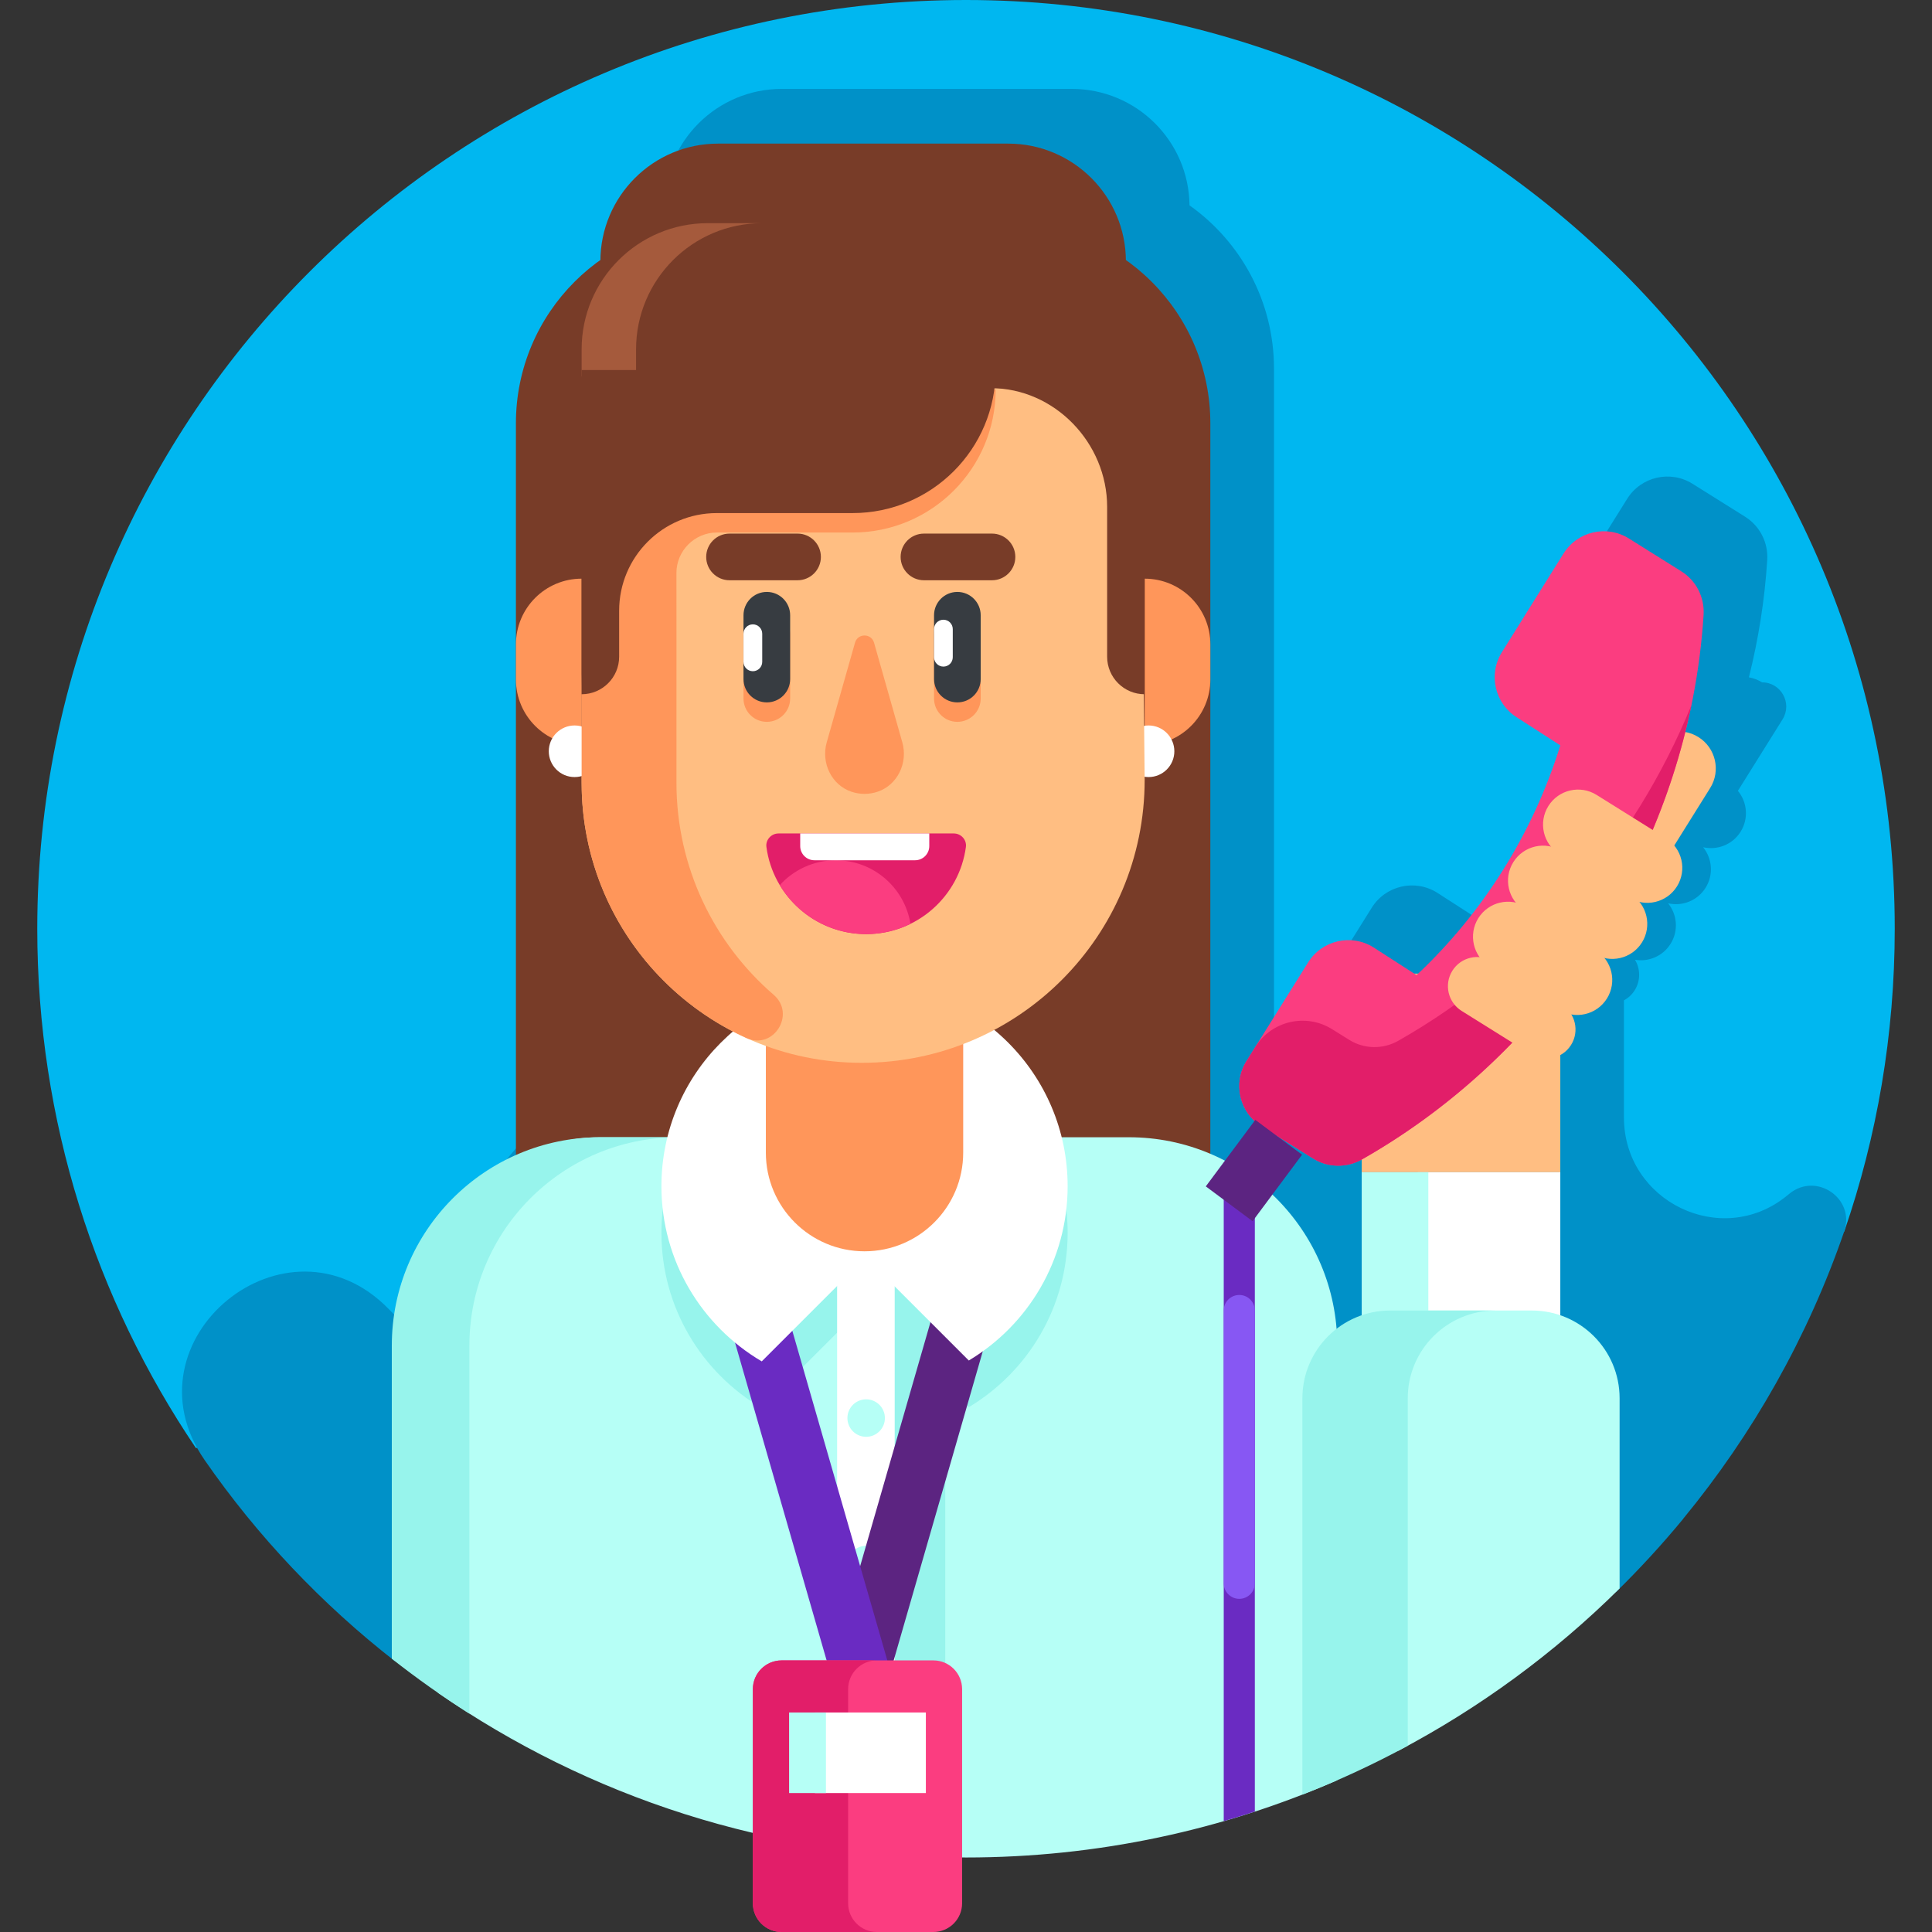 <svg xmlns="http://www.w3.org/2000/svg" id="Layer_1" height="512" viewBox="0 0 512.608 512.608" width="512"><rect x="0" y="0" width="512.608" height="512.608" fill="#333333" stroke="none"/><g><path d="m256.304 0c-136.093 0-246.418 110.325-246.418 246.418 0 51.035 15.514 98.446 42.084 137.775l437.358-57.433c8.68-25.182 13.394-52.211 13.394-80.341 0-136.094-110.325-246.419-246.418-246.419z" fill="#00b7f0"></path><path d="m428.764 422.413c6.264-6.139 12.227-12.622 17.845-19.444v-.029c18.459-22.422 33.038-48.159 42.701-76.186 3.015-8.744-7.4-15.887-14.553-10.021-.258.212-.517.422-.776.631-17.312 13.959-43.106 1.386-43.106-20.853v-31.095c1.132-.616 2.128-1.519 2.86-2.691 1.592-2.548 1.513-5.662.07-8.075 3.603.615 7.385-.939 9.442-4.231 2.154-3.448 1.76-7.758-.659-10.752 3.752.861 7.798-.676 9.952-4.124s1.76-7.758-.659-10.752c3.752.861 7.798-.675 9.952-4.124 2.174-3.481 1.755-7.841-.726-10.838l11.848-18.966c2.67-4.274-.403-9.817-5.443-9.817-1.098-.686-2.28-1.121-3.481-1.335 2.539-10.165 4.198-20.576 4.861-31.121.291-4.629-1.961-9.049-5.894-11.507-5.918-3.699-13.939-8.731-13.939-8.731-5.891-3.68-13.651-1.888-17.331 4.004l-16.346 26.168c-3.68 5.891-1.888 13.651 4.004 17.331l11.49 7.402c-7.135 23.008-20.227 44.012-37.731 60.56h-1.024l-10.83-6.978c-5.891-3.68-13.651-1.888-17.331 4.004l-16.346 26.168c-3.265 5.227-2.215 11.917 2.176 15.931l-7.846 10.54c-1.281-.668-2.584-1.298-3.921-1.867v-193.804c0-17.891-8.856-33.704-22.413-43.327-.187-17.094-14.095-30.895-31.233-30.895h-76.948c-17.136 0-31.043 13.798-31.233 30.889-13.562 9.622-22.421 25.438-22.421 43.332v176.21c0 9.64-4.026 18.932-11.334 25.218-13.054 11.229-21.496 29.358-21.596 43.04-.022 2.993-1.292 5.894-3.689 7.686-3.864 2.888-9.06 2.375-12.276-.869-.575-.58-1.147-1.163-1.716-1.748-27.053-27.823-70.958 8.167-48.855 40.064 13.989 20.188 31.037 38.171 50.45 53.328h181.71c3.039-10.426 13.564-18.326 24.474-18.326z" fill="#0091c8"></path><g><g><g><path d="m229.813 497.809c-2.746 0-4.972-2.226-4.972-4.972 0-2.746 2.226-4.972 4.972-4.972 2.746 0 4.972 2.226 4.972 4.972 0 2.745-2.226 4.972-4.972 4.972z" fill="#b6fff6"></path></g></g></g><g><g><path d="m423.874 238.382c-4.599-2.873-5.998-8.929-3.125-13.528l16.347-26.17c2.873-4.599 8.929-5.998 13.528-3.125 4.599 2.873 5.998 8.929 3.125 13.528l-16.347 26.17c-2.873 4.599-8.929 5.998-13.528 3.125z" fill="#ffbe82"></path></g><g><path d="m361.294 258.33h52.694v52.694h-52.694z" fill="#ffbe82"></path></g><g><path d="m321.134 343.936h-184.249v-231.612c0-29.332 23.778-53.11 53.11-53.11h78.029c29.332 0 53.11 23.778 53.11 53.11z" fill="#783c28"></path></g><g><path d="m354.807 357.036c0-30.54-24.757-55.297-55.297-55.297h-140.258c-.621 0-1.24.01-1.856.031-23.082.762-41.183 20.177-41.183 43.272v104.105c39.779 27.541 88.046 43.69 140.091 43.69 35.024 0 68.333-7.323 98.503-20.496z" fill="#b6fff6"></path></g><g><path d="m229.381 273.223c-29.762 0-53.889 24.127-53.889 53.889 0 19.81 10.696 37.112 26.621 46.476l27.582-27.582 27.353 27.353c15.706-9.417 26.222-26.601 26.222-46.246 0-29.763-24.127-53.89-53.889-53.89z" fill="#97f4ec"></path></g><g><path d="m159.252 301.739c-30.54 0-55.297 24.757-55.297 55.297v83.071c6.597 5.196 13.47 10.055 20.586 14.567v-97.637c0-30.54 24.758-55.297 55.297-55.297h-20.586z" fill="#97f4ec"></path></g><g><g><path d="m222.159 500.228c5.019 2.059 10.1 3.836 15.229 5.36v-173.586h-15.229z" fill="#fff"></path></g></g><g><g><path d="m235.571 500.228c5.019 2.059 10.099 3.836 15.229 5.36v-173.586h-15.229z" fill="#97f4ec"></path></g></g><g><g><path d="m222.159 500.228c5.019 2.059 10.1 3.836 15.229 5.36v-173.586h-15.229z" fill="#fff"></path></g></g><g><g><g><path d="m229.813 458.946c-2.746 0-4.972-2.226-4.972-4.972 0-2.746 2.226-4.972 4.972-4.972 2.746 0 4.972 2.226 4.972 4.972 0 2.746-2.226 4.972-4.972 4.972z" fill="#b6fff6"></path></g></g></g><g><g><g><path d="m229.813 420.084c-2.746 0-4.972-2.226-4.972-4.972 0-2.746 2.226-4.972 4.972-4.972 2.746 0 4.972 2.226 4.972 4.972 0 2.746-2.226 4.972-4.972 4.972z" fill="#b6fff6"></path></g></g></g><g><g><g><path d="m229.813 381.221c-2.746 0-4.972-2.226-4.972-4.972 0-2.746 2.226-4.972 4.972-4.972 2.746 0 4.972 2.226 4.972 4.972 0 2.746-2.226 4.972-4.972 4.972z" fill="#b6fff6"></path></g></g></g><g><path d="m171.169 367.632h153.258v15.476h-153.258z" fill="#5c2481" transform="matrix(.277 -.961 .961 .277 -181.518 509.514)"></path></g><g><path d="m229.81 456.742c-3.361 0-6.454-2.207-7.432-5.597l-42.444-147.263c-1.184-4.107 1.186-8.395 5.292-9.579 4.107-1.181 8.395 1.186 9.578 5.293l42.444 147.263c1.184 4.107-1.186 8.395-5.292 9.579-.715.205-1.437.304-2.146.304z" fill="#6a2bc2"></path></g><g><path d="m229.381 260.842c-29.762 0-53.889 24.127-53.889 53.889 0 19.81 10.696 37.112 26.621 46.476l27.582-27.582 27.353 27.353c15.706-9.417 26.222-26.601 26.222-46.246 0-29.763-24.127-53.89-53.889-53.89z" fill="#fff"></path></g><g><g><g><path d="m267.487 140.343h-76.948c-17.255 0-31.242-3.395-31.242-20.649v-50.35c0-17.255 13.988-31.242 31.242-31.242h76.948c17.255 0 31.242 13.988 31.242 31.242v50.349c0 17.255-13.988 20.65-31.242 20.65z" fill="#783c28"></path></g></g></g><g><g><g><path d="m168.764 99.894v-7.207c0-18.487 14.986-33.473 33.473-33.473h-14.444c-18.487 0-33.473 14.986-33.473 33.473v7.207z" fill="#a55a3c"></path></g></g></g><g><g><g><path d="m229.381 332.002c-14.459 0-26.18-11.721-26.18-26.18v-58.639h52.36v58.639c0 14.459-11.721 26.18-26.18 26.18z" fill="#ff965a"></path></g></g></g><g><g><g><path d="m303.707 197.713v-44.179c9.625 0 17.427 7.802 17.427 17.427v9.325c0 9.624-7.803 17.427-17.427 17.427z" fill="#ff965a"></path></g></g></g><g><circle cx="304.738" cy="199.33" fill="#fff" r="6.846"></circle></g><g><g><g><path d="m228.645 281.99c-41.049 0-74.326-33.277-74.326-74.326v-25.51c0-43.727 35.448-79.175 79.175-79.175h37.734c17.418 0 31.586 14.028 31.759 31.445l.72 72.505c0 41.455-33.606 75.061-75.062 75.061z" fill="#ffbe82"></path></g></g></g><g><g><g><path d="m154.319 197.713v-44.179c-9.625 0-17.427 7.802-17.427 17.427v9.325c.001 9.624 7.803 17.427 17.427 17.427z" fill="#ff965a"></path></g></g></g><g><g><g><path d="m203.458 191.522c-3.419 0-6.19-2.772-6.19-6.19v-16.931c0-3.419 2.772-6.19 6.19-6.19 3.419 0 6.19 2.772 6.19 6.19v16.931c0 3.418-2.772 6.19-6.19 6.19z" fill="#ff965a"></path></g></g></g><g><g><g><path d="m254.013 191.522c-3.419 0-6.19-2.772-6.19-6.19v-16.931c0-3.419 2.772-6.19 6.19-6.19s6.19 2.772 6.19 6.19v16.931c0 3.418-2.771 6.19-6.19 6.19z" fill="#ff965a"></path></g></g></g><g><g><g><path d="m203.458 186.363c-3.419 0-6.19-2.772-6.19-6.19v-16.931c0-3.419 2.772-6.19 6.19-6.19 3.419 0 6.19 2.772 6.19 6.19v16.931c0 3.418-2.772 6.19-6.19 6.19z" fill="#373c41"></path></g></g></g><g><g><g><path d="m254.013 186.363c-3.419 0-6.19-2.772-6.19-6.19v-16.931c0-3.419 2.772-6.19 6.19-6.19s6.19 2.772 6.19 6.19v16.931c0 3.418-2.771 6.19-6.19 6.19z" fill="#373c41"></path></g></g></g><g><g><g><g><path d="m211.613 153.957h-18.053c-3.419 0-6.19-2.772-6.19-6.19 0-3.419 2.772-6.19 6.19-6.19h18.053c3.419 0 6.19 2.772 6.19 6.19.001 3.418-2.771 6.19-6.19 6.19z" fill="#783c28"></path></g></g></g></g><g><g><g><g><path d="m263.201 153.957h-18.053c-3.419 0-6.19-2.772-6.19-6.19 0-3.419 2.772-6.19 6.19-6.19h18.053c3.419 0 6.19 2.772 6.19 6.19 0 3.418-2.772 6.19-6.19 6.19z" fill="#783c28"></path></g></g></g></g><g><g><g><path d="m219.35 196.971c-1.539 5.423 1.258 11.33 6.606 13.11 1.076.358 2.228.552 3.424.552 1.197 0 2.348-.194 3.424-.552 5.348-1.78 8.145-7.688 6.606-13.11l-7.506-26.449c-.722-2.544-4.327-2.544-5.049 0z" fill="#ff965a"></path></g></g></g><g><circle cx="152.452" cy="199.33" fill="#fff" r="6.846"></circle></g><g><path d="m235.565 103.111c-44.842-.086-81.246 36.246-81.246 81.089v23.465c0 30.352 18.098 56.139 43.717 67.748 7.193 3.259 13.208-6.319 7.229-11.478-15.79-13.624-25.786-33.777-25.786-56.271.019-32.914-.003-48.191-.006-55.635-.002-5.893 4.816-10.725 10.709-10.737h.008 36.026c20.965 0 37.961-16.996 37.961-37.961.001 0-5.476-.176-28.612-.22z" fill="#ff965a"></path></g><g><path d="m154.319 98.172v37.961 48.067c5.498 0 9.955-4.457 9.955-9.955v-12.195c0-14.313 11.603-25.916 25.916-25.916h36.026c20.965 0 37.961-16.996 37.961-37.961h-109.858z" fill="#783c28"></path></g><g><path d="m262.833 102.979c16.981 0 30.918 14.537 30.918 31.518v39.747c0 5.498 4.457 9.955 9.955 9.955v-84.164z" fill="#783c28"></path></g><g><g><g><path d="m206.564 221.138c-1.929 0-3.471 1.684-3.214 3.596 1.756 13.047 12.935 23.107 26.463 23.107s24.707-10.06 26.463-23.107c.257-1.912-1.284-3.596-3.214-3.596z" fill="#e21e69"></path></g></g></g><g><path d="m206.897 234.847c4.666 7.783 13.181 12.995 22.916 12.995 4.217 0 8.204-.981 11.75-2.722-1.524-9.562-9.806-16.871-19.798-16.871-5.897-.001-11.199 2.546-14.868 6.598z" fill="#fb3d80"></path></g><g><path d="m242.794 228.248h-26.712c-2.08 0-3.767-1.686-3.767-3.767v-3.343h34.246v3.343c0 2.081-1.687 3.767-3.767 3.767z" fill="#fff"></path></g><g><path d="m199.752 178.092c-1.372 0-2.485-1.112-2.485-2.485v-7.466c0-1.372 1.113-2.485 2.485-2.485 1.372 0 2.485 1.112 2.485 2.485v7.466c0 1.373-1.113 2.485-2.485 2.485z" fill="#fff"></path></g><g><path d="m250.307 176.866c-1.372 0-2.485-1.113-2.485-2.485v-7.466c0-1.372 1.113-2.485 2.485-2.485 1.372 0 2.485 1.113 2.485 2.485v7.466c0 1.373-1.112 2.485-2.485 2.485z" fill="#fff"></path></g><g><path d="m247.646 512.608h-40.268c-4.212 0-7.626-3.414-7.626-7.626v-56.81c0-4.212 3.414-7.626 7.626-7.626h40.268c4.212 0 7.626 3.414 7.626 7.626v56.81c0 4.212-3.414 7.626-7.626 7.626z" fill="#fb3d80"></path></g><g><path d="m225.032 504.982v-56.81c0-4.212 3.415-7.626 7.626-7.626h-25.28c-4.212 0-7.626 3.415-7.626 7.626v56.81c0 4.212 3.415 7.626 7.626 7.626h25.28c-4.212 0-7.626-3.414-7.626-7.626z" fill="#e21e69"></path></g><g><path d="m452.002 163.148c.293-4.647-1.95-9.088-5.898-11.556-5.918-3.699-13.932-8.727-13.932-8.727-5.891-3.68-13.651-1.888-17.331 4.004l-16.346 26.168c-3.68 5.891-1.888 13.651 4.004 17.331l11.491 7.402c-7.191 23.19-20.428 44.35-38.14 60.956l-11.445-7.374c-5.891-3.68-13.651-1.888-17.331 4.004l-16.346 26.168c-3.68 5.891-1.888 13.651 4.004 17.331 0 0 7.845 4.881 13.674 8.522 3.947 2.465 8.92 2.537 12.967.239 51.922-29.482 86.868-84.898 90.629-144.468z" fill="#fb3d80"></path></g><g><path d="m371.003 276.145c-4.054 2.302-9.039 2.24-12.993-.23-1.731-1.081-3.262-2.033-4.619-2.875-6.922-4.295-16.007-2.176-20.323 4.734l-2.343 3.751c-3.68 5.891-1.888 13.651 4.004 17.331 0 0 7.847 4.882 13.676 8.523 3.941 2.461 8.908 2.541 12.948.247 44.866-25.468 77.04-70.302 87.396-120.445-15.162 37.047-42.543 68.97-77.746 88.964z" fill="#e21e69"></path></g><g><g><g><path d="m416.849 277.239c-2.264 3.625-7.038 4.728-10.662 2.463l-18.376-11.479c-3.625-2.264-4.727-7.038-2.463-10.662 2.264-3.625 7.038-4.728 10.662-2.463l18.376 11.479c3.624 2.264 4.727 7.037 2.463 10.662z" fill="#ffbe82"></path></g></g><g><g><path d="m426.36 264.933c-2.717 4.35-8.445 5.673-12.795 2.956l-18.376-11.479c-4.35-2.717-5.673-8.445-2.956-12.795s8.445-5.673 12.795-2.956l18.376 11.479c4.35 2.717 5.673 8.445 2.956 12.795z" fill="#ffbe82"></path></g></g><g><g><path d="m435.653 250.057c-2.717 4.35-8.445 5.673-12.795 2.956l-18.376-11.479c-4.35-2.717-5.673-8.445-2.956-12.795s8.445-5.673 12.795-2.956l18.376 11.479c4.349 2.717 5.673 8.446 2.956 12.795z" fill="#ffbe82"></path></g></g><g><g><path d="m444.945 235.181c-2.717 4.35-8.445 5.673-12.795 2.956l-18.376-11.479c-4.35-2.717-5.673-8.445-2.956-12.795s8.445-5.673 12.795-2.956l18.376 11.479c4.35 2.718 5.673 8.446 2.956 12.795z" fill="#ffbe82"></path></g></g></g><g><path d="m376.196 311.024h37.792v60.253h-37.792z" fill="#fff"></path></g><g><path d="m361.294 311.024h17.68v60.253h-17.68z" fill="#b6fff6"></path></g><g><path d="m406.44 347.714h-35.48v116.844c21.698-11.428 41.494-25.982 58.762-43.09v-50.471c.001-12.858-10.424-23.283-23.282-23.283z" fill="#b6fff6"></path></g><g><path d="m373.516 370.998c0-12.859 10.424-23.283 23.283-23.283h-27.956c-12.859 0-23.283 10.424-23.283 23.283v105.165c9.629-3.743 18.958-8.084 27.956-12.959z" fill="#97f4ec"></path></g><g><path d="m332.94 480.656v-164.75c0-2.279-1.848-4.127-4.127-4.127s-4.127 1.848-4.127 4.127v167.293c2.773-.8 5.523-1.65 8.254-2.543z" fill="#6a2bc2"></path></g><g><path d="m328.813 424.211c-2.279 0-4.127-1.848-4.127-4.127v-72.369c0-2.279 1.848-4.127 4.127-4.127s4.127 1.848 4.127 4.127v72.369c0 2.279-1.847 4.127-4.127 4.127z" fill="#8757f3"></path></g><g><path d="m321.788 302.826h22.004v15.476h-22.004z" fill="#5c2481" transform="matrix(.597 -.802 .802 .597 -115.046 392.062)"></path></g><g><path d="m216.205 454.368h29.452v21.374h-29.452z" fill="#fff"></path></g><g><path d="m209.368 454.368h9.773v21.374h-9.773z" fill="#b6fff6"></path></g></g></g></svg>
